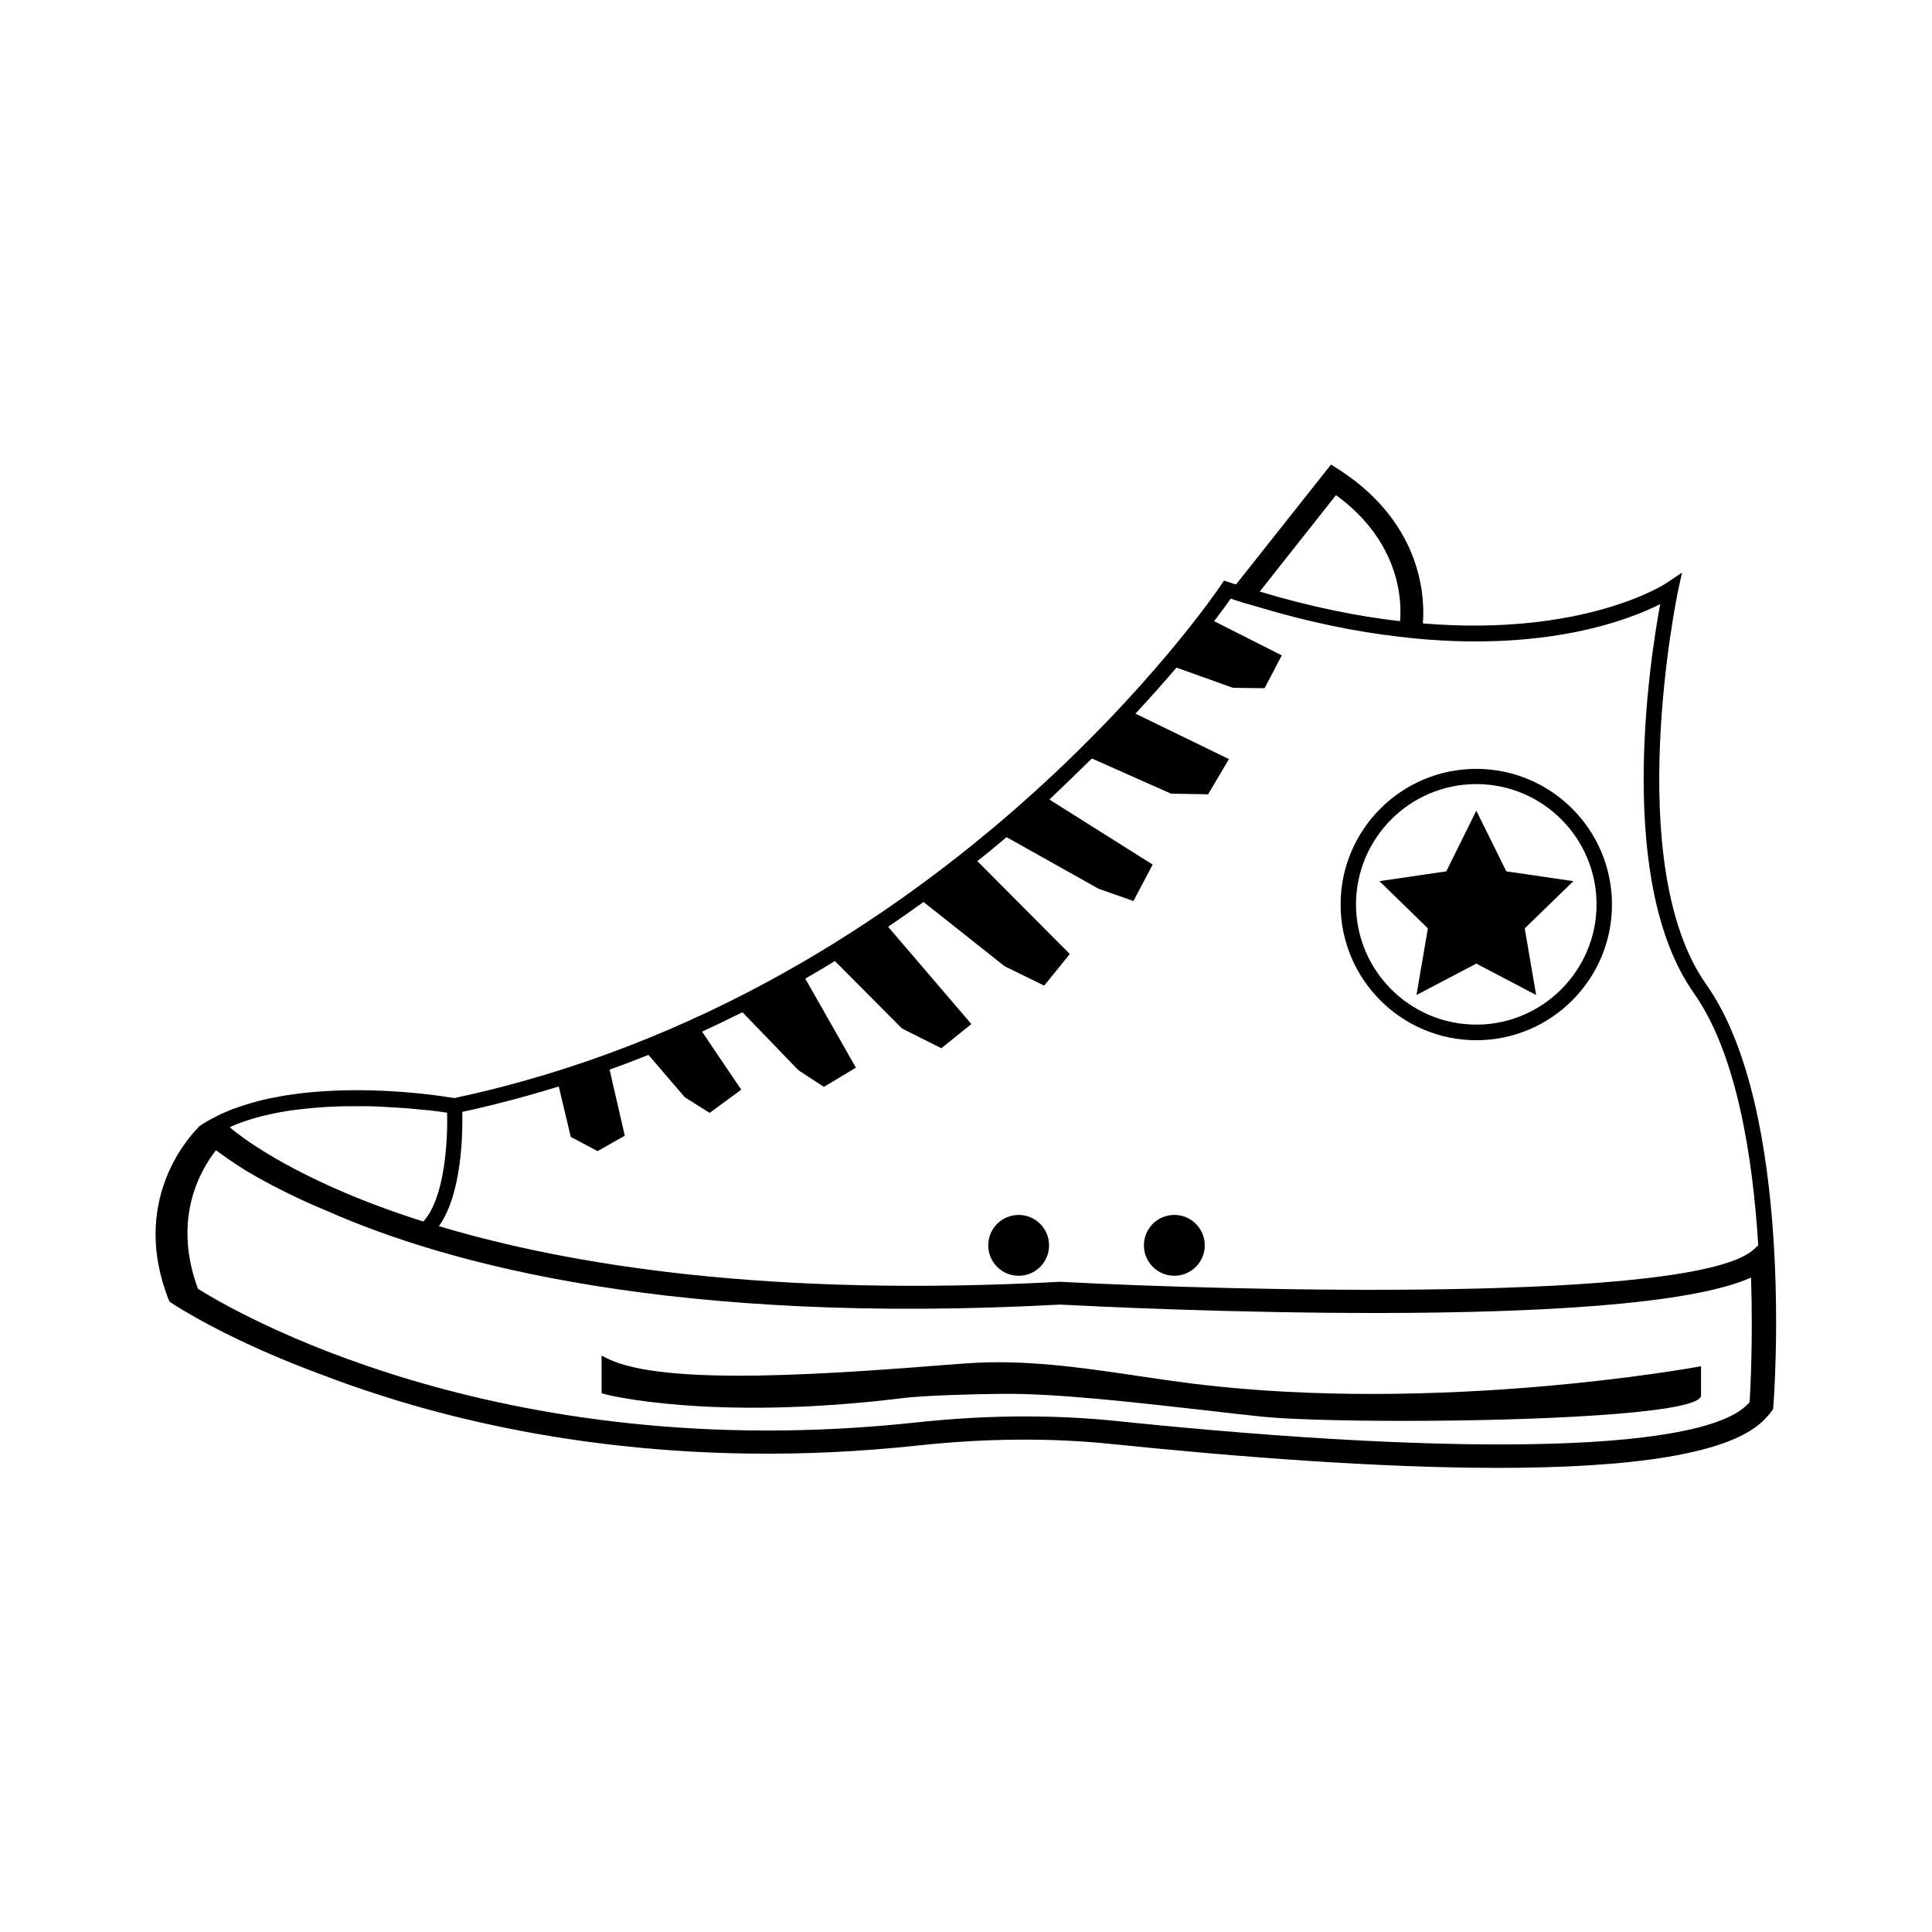 <?xml version="1.0" encoding="UTF-8"?>
<!-- Uploaded to: ICON Repo, www.iconrepo.com, Generator: ICON Repo Mixer Tools -->
<svg fill="#000000" width="800px" height="800px" version="1.1" viewBox="144 144 512 512" xmlns="http://www.w3.org/2000/svg">
 <g>
  <path d="m596.17 404.88c-22.539-31.926-7.637-103.52-7.477-104.26l1.062-4.879-4.191 2.812c-0.266 0.211-21.742 14.211-64.488 10.66 0.477-5.941 0.426-25.984-22.008-40.621l-2.332-1.484-24.449 30.863-0.742 0.902c-0.582-0.16-1.113-0.316-1.695-0.531l-1.484-0.477-0.848 1.273c-0.695 1-72.715 108.07-203.12 135.86-0.637-0.105-2.016-0.316-3.871-0.582-6.574-0.902-19.836-2.227-33.57-1.008h-0.16c-1.645 0.16-3.289 0.316-4.934 0.582-0.16 0-0.316 0.055-0.477 0.055-1.59 0.211-3.129 0.477-4.668 0.797-0.211 0.055-0.426 0.105-0.637 0.105-1.484 0.316-2.969 0.637-4.402 1.062-0.266 0.055-0.531 0.16-0.797 0.211-1.434 0.426-2.812 0.848-4.137 1.324-0.266 0.105-0.531 0.211-0.797 0.266-1.324 0.531-2.652 1.062-3.926 1.695-0.266 0.105-0.477 0.211-0.742 0.371-0.902 0.477-1.805 0.902-2.652 1.434-0.477 0.266-0.953 0.582-1.379 0.848l-0.266 0.211-0.211 0.16-0.477 0.477v0.055c-3.289 3.394-17.5 20.098-7.637 45.289l0.266 0.582 0.531 0.371c0.637 0.426 14.848 9.918 41.047 19.465 4.297 1.645 8.855 3.234 13.789 4.824 30.602 9.918 80.238 20.258 143.08 13.469 17.766-1.91 35.055-2.066 51.336-0.371 33.57 3.445 70.746 6.312 102.3 6.312 34.523 0 62.207-3.445 70.957-13.207 0.637-0.637 1.168-1.273 1.645-1.961l0.266-0.426 0.055-0.531c0.32-3.231 5.731-78.805-17.762-112zm-390.43 37.441c1.219-0.531 2.441-0.953 3.711-1.379 0.16-0.055 0.316-0.105 0.531-0.16 1.273-0.426 2.598-0.797 3.926-1.113 0.105 0 0.211-0.055 0.316-0.055 1.379-0.316 2.758-0.637 4.137-0.902h0.105c1.379-0.266 2.758-0.477 4.191-0.637 0.211 0 0.371-0.055 0.582-0.055 1.324-0.16 2.703-0.316 4.082-0.426 0.211 0 0.426-0.055 0.637-0.055 1.379-0.105 2.758-0.211 4.082-0.266h0.211c1.273-0.055 2.598-0.105 3.871-0.105h0.742 3.606 1.008c1.113 0 2.227 0.055 3.289 0.105 0.316 0 0.637 0.055 0.953 0.055 0.848 0.055 1.695 0.105 2.492 0.16 0.371 0 0.797 0.055 1.168 0.055 0.848 0.055 1.645 0.105 2.441 0.16 0.426 0.055 0.797 0.055 1.219 0.105 0.742 0.055 1.484 0.16 2.176 0.211 0.426 0.055 0.848 0.105 1.219 0.105 0.426 0.055 0.797 0.105 1.168 0.105 0.637 0.055 1.219 0.16 1.75 0.211 0.266 0.055 0.531 0.055 0.742 0.105 0.582 0.055 1.062 0.16 1.539 0.211 0.16 0 0.371 0.055 0.477 0.055s0.211 0.055 0.371 0.055c0.211 7.582-0.637 22.75-6.312 28.852-31.926-10.129-47.305-21.586-51.281-24.977 0.211-0.105 0.371-0.16 0.531-0.266 0.109-0.051 0.215-0.105 0.32-0.156zm-4.508 6.519c1.961 1.434 4.508 3.234 7.953 5.41 1.008 0.582 2.121 1.219 3.234 1.855 1.113 0.582 2.332 1.273 3.606 1.961 0.582 0.266 1.113 0.582 1.75 0.902 3.711 1.91 8.008 3.926 12.887 5.941 32.086 14.211 92.066 30.336 194.26 24.82 16.121 0.848 150.56 7.477 183.12-7.16 0.531 16.387-0.16 29.594-0.371 32.984-10.555 12.941-73.133 14.848-168.27 4.984-7.742-0.797-15.699-1.168-23.812-1.168-9.387 0-18.984 0.531-28.742 1.59-111.53 12.039-182.27-30.281-190.39-35.426-6.836-18.504 0.59-31.391 4.777-36.695zm296.82-173.63c17.289 12.57 17.449 28.586 16.969 33.41-11.082-1.273-23.441-3.711-37.176-7.848zm-64.699 69.793 21 9.332 9.812 0.16 5.516-9.332-24.766-12.039c4.082-4.402 7.691-8.484 10.871-12.199l14.957 5.356 8.379 0.105 4.562-8.699-17.926-9.07c2.066-2.703 3.555-4.773 4.402-5.992 0.055 0 0.105 0.055 0.105 0.055 2.332 0.797 4.668 1.484 6.949 2.121 13.789 4.137 26.199 6.629 37.336 7.902 1.805 0.211 3.606 0.426 5.356 0.582 34.578 3.129 55.738-4.984 64.062-9.176-3.027 16.34-11.617 73.988 8.906 103.05 11.402 16.121 15.645 43.539 17.078 66.875l-1.168 1.062c-15.379 14.211-137.73 11.031-183.86 8.59-77.055 4.137-129.88-4.348-164.61-14.742 6.203-8.645 6.312-24.977 6.203-30.281 8.805-1.91 17.289-4.191 25.562-6.734l3.184 13.363 7.106 3.766 7.211-4.082-4.031-17.5c3.5-1.273 6.894-2.547 10.289-3.926l9.652 11.242 6.574 4.137 8.379-6.152-10.395-15.379c3.66-1.695 7.211-3.394 10.711-5.144l14.848 15.379 6.734 4.402 8.484-5.09-13.418-23.598c2.652-1.539 5.305-3.074 7.848-4.668l17.766 17.871 10.449 5.25 7.953-6.418-22.062-25.773c3.184-2.176 6.312-4.348 9.387-6.574l21.477 17.023 10.5 5.144 6.789-8.379-24.5-24.605c2.652-2.121 5.25-4.242 7.742-6.363l24.395 13.684 9.227 3.234 5.09-9.652-27.363-17.234c3.938-3.773 7.703-7.379 11.254-10.879z"/>
  <path d="m535.23 419.67c19.836 0 35.957-16.121 35.957-35.957 0-19.836-16.121-35.957-35.957-35.957-19.836 0-35.957 16.121-35.957 35.957 0.004 19.785 16.125 35.957 35.957 35.957zm0-67.879c17.605 0 31.871 14.32 31.871 31.871 0 17.555-14.32 31.871-31.871 31.871-17.605 0-31.871-14.32-31.871-31.871 0-17.555 14.32-31.871 31.871-31.871z"/>
  <path d="m413.95 465.97c-4.453 0-8.062 3.606-8.062 8.062 0 4.453 3.606 8.062 8.062 8.062 4.453 0 8.062-3.606 8.062-8.062 0-4.457-3.606-8.062-8.062-8.062z"/>
  <path d="m455.21 482.09c4.453 0 8.062-3.606 8.062-8.062 0-4.453-3.606-8.062-8.062-8.062-4.453 0-8.062 3.606-8.062 8.062s3.606 8.062 8.062 8.062z"/>
  <path d="m383.35 514.5c5.57-0.688 18.879-1.062 25.879-1.113 14.426-0.211 35.742 2.281 54.625 4.402 4.934 0.582 9.703 1.113 14.105 1.59 6.949 0.742 21.531 1.168 38.078 1.168 33.781 0 75.891-1.805 78.594-6.258l0.16-0.266v-7.953l-1.219 0.211c-0.688 0.105-68.094 12.41-133.06 4.453-5.039-0.637-10.184-1.379-15.113-2.121-14.902-2.227-30.281-4.453-45.504-3.289l-1.645 0.105c-32.984 2.598-78.172 6.152-93.336-1.434l-1.484-0.742v9.969l0.742 0.211c0.367 0.164 28.582 7.324 79.176 1.066z"/>
  <path d="m519.38 407.69 15.855-8.324 15.859 8.324-3.023-17.66 12.887-12.516-17.766-2.598-7.957-16.07-7.953 16.07-17.715 2.598 12.836 12.516z"/>
 </g>
</svg>